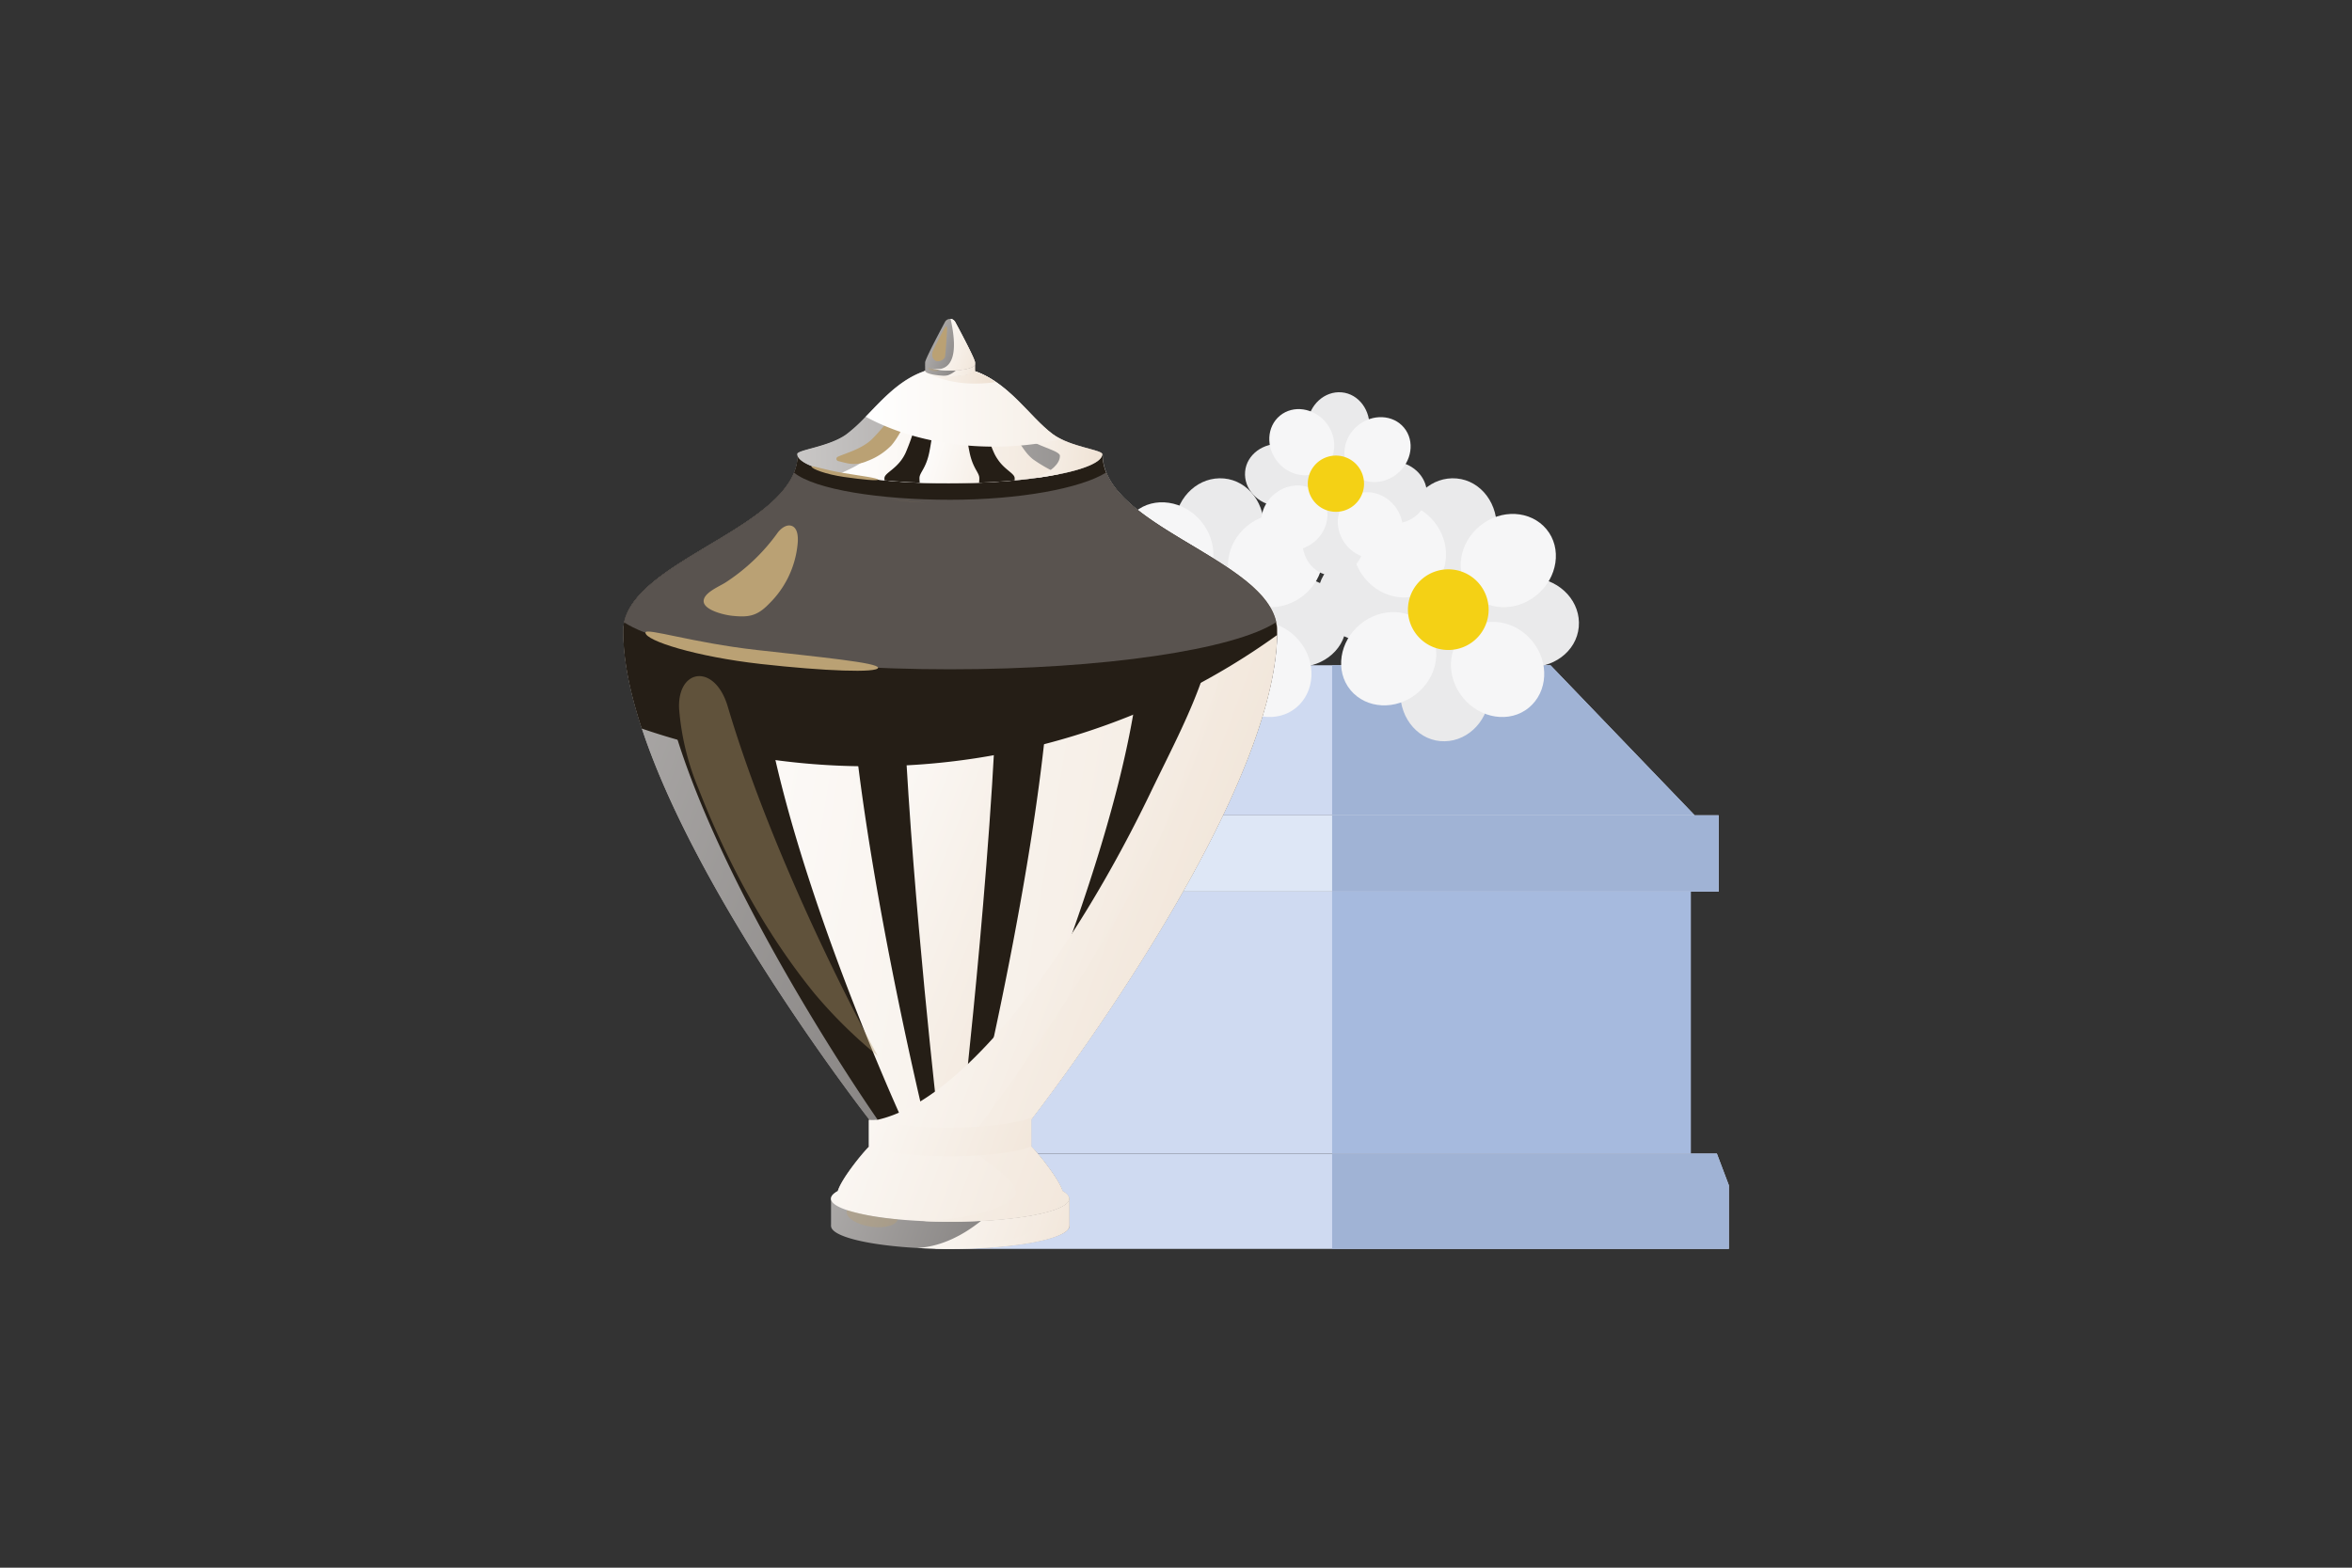 <svg xmlns="http://www.w3.org/2000/svg" xmlns:xlink="http://www.w3.org/1999/xlink" viewBox="0 0 450 300"><rect x="0" y="0" width="450" height="300" fill="#333333" stroke="none"/><defs><style>.cls-1{fill:none;}.cls-2{isolation:isolate;}.cls-3,.cls-7{fill:#cfdaf1;}.cls-10,.cls-11,.cls-12,.cls-3,.cls-4,.cls-9{fill-rule:evenodd;}.cls-4,.cls-6{fill:#a0b3d5;}.cls-5{fill:#dee7f6;}.cls-8{fill:#a6bade;}.cls-9{fill:#808372;}.cls-10{fill:#eaeaeb;}.cls-11{fill:#f6f6f7;}.cls-12{fill:#f4d115;}.cls-13{fill:url(#linear-gradient);}.cls-14,.cls-15,.cls-19,.cls-20,.cls-21,.cls-22,.cls-26,.cls-29,.cls-30,.cls-31,.cls-32,.cls-33,.cls-35,.cls-36,.cls-38,.cls-39{mix-blend-mode:multiply;}.cls-14{fill:url(#linear-gradient-2);}.cls-15{fill:url(#linear-gradient-3);}.cls-16{fill:url(#linear-gradient-4);}.cls-17{fill:url(#linear-gradient-5);}.cls-18{fill:#251e16;}.cls-18,.cls-23,.cls-24,.cls-25{mix-blend-mode:screen;}.cls-19{fill:url(#linear-gradient-8);}.cls-20{fill:url(#linear-gradient-9);}.cls-21{fill:url(#linear-gradient-10);}.cls-22{fill:url(#linear-gradient-11);}.cls-23{fill:#59534f;}.cls-24,.cls-25{fill:#baa174;}.cls-24{opacity:0.4;}.cls-26{fill:url(#linear-gradient-12);}.cls-27{fill:url(#linear-gradient-13);}.cls-28{fill:url(#linear-gradient-14);}.cls-29{fill:url(#linear-gradient-15);}.cls-30{fill:url(#linear-gradient-16);}.cls-31{fill:url(#linear-gradient-17);}.cls-32{fill:url(#linear-gradient-18);}.cls-33{fill:url(#linear-gradient-19);}.cls-34{fill:url(#linear-gradient-20);}.cls-35{fill:url(#linear-gradient-22);}.cls-36{fill:url(#linear-gradient-23);}.cls-37{fill:url(#linear-gradient-24);}.cls-38{fill:url(#linear-gradient-25);}.cls-39{fill:url(#linear-gradient-26);}.cls-40{clip-path:url(#clip-path);}</style><linearGradient id="linear-gradient" x1="137.51" y1="215.94" x2="226.62" y2="249.34" gradientUnits="userSpaceOnUse"><stop offset="0" stop-color="#c9c7c6"/><stop offset="1" stop-color="#585452"/></linearGradient><linearGradient id="linear-gradient-2" x1="165.4" y1="224.87" x2="216.95" y2="244.19" gradientUnits="userSpaceOnUse"><stop offset="0" stop-color="#fff"/><stop offset="1" stop-color="#eddece"/></linearGradient><linearGradient id="linear-gradient-3" x1="169.45" y1="225.92" x2="215.66" y2="243.24" xlink:href="#linear-gradient-2"/><linearGradient id="linear-gradient-4" x1="139.43" y1="213.52" x2="224.94" y2="245.57" xlink:href="#linear-gradient"/><linearGradient id="linear-gradient-5" x1="51.51" y1="107.88" x2="293.36" y2="198.53" xlink:href="#linear-gradient"/><linearGradient id="linear-gradient-8" x1="111.69" y1="146.73" x2="314.38" y2="180.84" xlink:href="#linear-gradient-2"/><linearGradient id="linear-gradient-9" x1="152.4" y1="147.19" x2="232.13" y2="179.1" xlink:href="#linear-gradient-2"/><linearGradient id="linear-gradient-10" x1="159.93" y1="155.05" x2="250.18" y2="188.88" xlink:href="#linear-gradient-2"/><linearGradient id="linear-gradient-11" x1="146.67" y1="142.62" x2="258.47" y2="184.52" xlink:href="#linear-gradient-2"/><linearGradient id="linear-gradient-12" x1="151.35" y1="205.1" x2="213.03" y2="228.22" xlink:href="#linear-gradient-2"/><linearGradient id="linear-gradient-13" x1="152.64" y1="81.36" x2="269.17" y2="81.36" xlink:href="#linear-gradient"/><linearGradient id="linear-gradient-14" x1="152.52" y1="81.36" x2="269.05" y2="81.36" xlink:href="#linear-gradient"/><linearGradient id="linear-gradient-15" x1="160.72" y1="80.02" x2="218.75" y2="84.23" xlink:href="#linear-gradient-2"/><linearGradient id="linear-gradient-16" x1="176.18" y1="80.51" x2="203.57" y2="88.71" xlink:href="#linear-gradient-2"/><linearGradient id="linear-gradient-17" x1="184.33" y1="80.1" x2="216.09" y2="84.24" xlink:href="#linear-gradient-2"/><linearGradient id="linear-gradient-18" x1="165.62" y1="77.85" x2="240.33" y2="77.85" xlink:href="#linear-gradient-2"/><linearGradient id="linear-gradient-19" x1="170.99" y1="69.43" x2="192.03" y2="73.38" xlink:href="#linear-gradient-2"/><linearGradient id="linear-gradient-20" x1="172.42" y1="67.02" x2="191.22" y2="74.07" xlink:href="#linear-gradient"/><linearGradient id="linear-gradient-22" x1="178.37" y1="68.96" x2="189.15" y2="72.99" xlink:href="#linear-gradient-2"/><linearGradient id="linear-gradient-23" x1="179.22" y1="69.18" x2="188.88" y2="72.79" xlink:href="#linear-gradient-2"/><linearGradient id="linear-gradient-24" x1="173.74" y1="63.38" x2="192.01" y2="70.23" xlink:href="#linear-gradient"/><linearGradient id="linear-gradient-25" x1="176.23" y1="64.26" x2="191.11" y2="69.83" xlink:href="#linear-gradient-2"/><linearGradient id="linear-gradient-26" x1="176.23" y1="64.3" x2="191.09" y2="69.87" xlink:href="#linear-gradient-2"/><clipPath id="clip-path"><rect class="cls-1" x="546.83" y="48.71" width="399.47" height="202.58"/></clipPath></defs><title>paso4</title><g class="cls-2"><g id="Capa_1" data-name="Capa 1"><polygon class="cls-3" points="185.5 156.02 324.24 156.02 296.65 127.31 213.09 127.31 185.5 156.02"/><polygon class="cls-4" points="254.87 156.02 324.24 156.02 296.65 127.31 254.87 127.31 254.87 156.02"/><rect class="cls-5" x="180.9" y="156.02" width="147.93" height="14.6"/><rect class="cls-6" x="254.87" y="156.02" width="73.96" height="14.6"/><rect class="cls-7" x="186.26" y="170.62" width="137.23" height="50.12"/><rect class="cls-8" x="254.87" y="170.62" width="68.61" height="50.12"/><polygon class="cls-3" points="178.96 226.83 181.26 220.75 328.48 220.75 330.78 226.83 330.78 238.99 178.96 238.99 178.96 226.83"/><polygon class="cls-4" points="254.87 220.75 328.48 220.75 330.78 226.83 330.78 238.99 254.87 238.99 254.87 220.75"/><path class="cls-9" d="M234.49,121.83c2.86,9.81,7.37,22.19-18.84,32.43C211,128.32,223.24,123.55,234.49,121.83Z"/><path class="cls-10" d="M238.72,118.15c.46-4.71,5.05-8.11,10.24-7.6s9,4.73,8.58,9.44-5.05,8.11-10.24,7.6S238.26,122.85,238.72,118.15Z"/><path class="cls-10" d="M232.88,123c4.7.46,8.11,5,7.6,10.24s-4.74,9-9.45,8.58-8.11-5.05-7.6-10.25S228.17,122.49,232.88,123Z"/><path class="cls-10" d="M226.5,115.18c-.47,4.71-5.05,8.11-10.25,7.6s-9-4.74-8.57-9.44,5-8.11,10.24-7.6S227,110.47,226.5,115.18Z"/><path class="cls-10" d="M232.34,110.38c-4.71-.46-8.11-5-7.6-10.25s4.74-9,9.44-8.57,8.11,5,7.6,10.24S237.05,110.84,232.34,110.38Z"/><path class="cls-11" d="M236.74,113.27c-3-3.66-2.16-9.3,1.87-12.62s9.74-3,12.74.62,2.17,9.3-1.87,12.61S239.74,116.92,236.74,113.27Z"/><path class="cls-11" d="M228.48,120.06c3,3.65,2.16,9.3-1.87,12.62s-9.74,3-12.74-.62-2.17-9.3,1.87-12.61S225.47,116.41,228.48,120.06Z"/><path class="cls-11" d="M236,120.8c3.66-3,9.31-2.17,12.62,1.87s3,9.73-.61,12.74-9.31,2.16-12.62-1.87S232.35,123.8,236,120.8Z"/><path class="cls-11" d="M229.21,112.53c-3.65,3-9.3,2.17-12.61-1.87s-3-9.74.61-12.74,9.3-2.16,12.62,1.87S232.87,109.53,229.21,112.53Z"/><path class="cls-12" d="M237.51,122.63a7.72,7.72,0,1,0-10.87-1.06A7.73,7.73,0,0,0,237.51,122.63Z"/><path class="cls-10" d="M283.25,118.15c.46-4.71,5-8.11,10.24-7.6s9,4.73,8.57,9.44-5,8.11-10.24,7.6S282.79,122.85,283.25,118.15Z"/><path class="cls-10" d="M277.4,123c4.71.46,8.11,5,7.6,10.24s-4.73,9-9.44,8.58-8.11-5.05-7.6-10.25S272.7,122.49,277.4,123Z"/><path class="cls-10" d="M271,115.18c-.46,4.71-5,8.11-10.24,7.6s-9-4.74-8.58-9.44,5.05-8.11,10.25-7.6S271.48,110.47,271,115.18Z"/><path class="cls-10" d="M276.87,110.38c-4.71-.46-8.11-5-7.6-10.25s4.73-9,9.44-8.57,8.11,5,7.6,10.24S281.57,110.84,276.87,110.38Z"/><path class="cls-11" d="M281.27,113.27c-3-3.66-2.17-9.3,1.87-12.62s9.73-3,12.74.62,2.16,9.3-1.87,12.61S284.27,116.92,281.27,113.27Z"/><path class="cls-11" d="M273,120.06c3,3.65,2.17,9.3-1.87,12.62s-9.74,3-12.74-.62-2.16-9.3,1.87-12.61S270,116.41,273,120.06Z"/><path class="cls-11" d="M280.53,120.8c3.65-3,9.3-2.17,12.62,1.87s3,9.73-.62,12.74-9.3,2.16-12.61-1.87S276.88,123.8,280.53,120.8Z"/><path class="cls-11" d="M273.74,112.53c-3.65,3-9.3,2.17-12.62-1.87s-3-9.74.62-12.74,9.3-2.16,12.61,1.87S277.39,109.53,273.74,112.53Z"/><path class="cls-12" d="M282,122.63a7.72,7.72,0,1,0-10.87-1.06A7.73,7.73,0,0,0,282,122.63Z"/><path class="cls-10" d="M259.85,93.61c.32-3.28,3.51-5.64,7.13-5.29s6.28,3.29,6,6.57-3.51,5.64-7.12,5.29S259.53,96.88,259.85,93.61Z"/><path class="cls-10" d="M255.79,97c3.27.32,5.64,3.51,5.28,7.12s-3.29,6.29-6.56,6-5.64-3.51-5.29-7.13S252.51,96.63,255.79,97Z"/><path class="cls-10" d="M251.35,91.54c-.32,3.28-3.51,5.64-7.13,5.29s-6.28-3.3-6-6.57,3.51-5.64,7.12-5.29S251.67,88.27,251.35,91.54Z"/><path class="cls-10" d="M255.41,88.2c-3.27-.32-5.64-3.51-5.28-7.12s3.29-6.29,6.57-6,5.64,3.51,5.28,7.13S258.69,88.52,255.41,88.2Z"/><path class="cls-11" d="M258.48,90.21c-2.09-2.54-1.51-6.47,1.3-8.77s6.77-2.12,8.86.42,1.5,6.47-1.3,8.78S260.56,92.75,258.48,90.21Z"/><path class="cls-11" d="M252.73,94.94c2.08,2.54,1.5,6.47-1.3,8.77s-6.78,2.12-8.87-.42-1.5-6.48,1.31-8.78S250.64,92.39,252.73,94.94Z"/><path class="cls-11" d="M258,95.45c2.54-2.09,6.47-1.51,8.78,1.3s2.11,6.77-.43,8.86-6.47,1.51-8.77-1.3S255.42,97.54,258,95.45Z"/><path class="cls-11" d="M253.24,89.7c-2.54,2.09-6.47,1.51-8.78-1.3s-2.11-6.77.43-8.86,6.47-1.51,8.78,1.3S255.78,87.61,253.24,89.7Z"/><path class="cls-12" d="M259,96.73a5.38,5.38,0,1,0-7.56-.75A5.38,5.38,0,0,0,259,96.73Z"/><path class="cls-13" d="M204.55,234.36v-5H159v5a.91.91,0,0,0,0,.23c0,2.43,10.21,4.4,22.81,4.4s22.81-2,22.81-4.4A.91.91,0,0,0,204.55,234.36Z"/><path class="cls-14" d="M204.58,234.59c0,2.43-10.22,4.4-22.81,4.4-2.17,0-4.27-.05-6.26-.17,9.56-.53,16.52-9.44,16.52-9.44h12.52v5A.78.78,0,0,1,204.58,234.59Z"/><path class="cls-15" d="M204.58,234.59c0,2.43-10.22,4.4-22.81,4.4-1.17,0-2.33,0-3.45-.05,11-.32,19.34-2.15,19.34-4.35a.78.78,0,0,0,0-.22v-5h6.92v5A.78.78,0,0,1,204.58,234.59Z"/><path class="cls-16" d="M204.55,229.38c0-2.43-10.2-4.4-22.78-4.4S159,227,159,229.38s10.2,4.41,22.78,4.41S204.55,231.82,204.55,229.38Z"/><path class="cls-17" d="M197.29,214.22v5.17c1.48,1.49,5.39,6.39,6,8.61a.75.75,0,0,1,.07.33c0,2.3-9.65,4.17-21.57,4.17s-21.58-1.87-21.58-4.17a.76.76,0,0,1,.08-.33c.59-2.22,4.5-7.12,6-8.61v-5.17s-32.54-41.64-43.48-74.8c-2.22-6.71-3.55-13.07-3.55-18.67,0-13.44,33.39-19.58,33.39-33.84h58.32c0,14.26,33.39,20.4,33.39,33.84,0,.26,0,.53,0,.79C243.58,155,197.29,214.22,197.29,214.22Z"/><path class="cls-17" d="M197.29,214.22v5.17c1.48,1.49,5.39,6.39,6,8.61a.75.75,0,0,1,.07.33c0,2.3-9.65,4.17-21.57,4.17s-21.58-1.87-21.58-4.17a.76.76,0,0,1,.08-.33c.59-2.22,4.5-7.12,6-8.61v-5.17s-32.54-41.64-43.48-74.8c-2.22-6.71-3.55-13.07-3.55-18.67,0-13.44,33.39-19.58,33.39-33.84h58.32c0,14.26,33.39,20.4,33.39,33.84,0,.26,0,.53,0,.79C243.58,155,197.29,214.22,197.29,214.22Z"/><path class="cls-17" d="M197.29,214.22v5.17c1.48,1.49,5.39,6.39,6,8.61a.75.75,0,0,1,.07.33c0,2.3-9.65,4.17-21.57,4.17s-21.58-1.87-21.58-4.17a.76.76,0,0,1,.08-.33c.59-2.22,4.5-7.12,6-8.61v-5.17s-32.54-41.64-43.48-74.8c-2.22-6.71-3.55-13.07-3.55-18.67,0-13.44,33.39-19.58,33.39-33.84h58.32c0,14.26,33.39,20.4,33.39,33.84,0,.26,0,.53,0,.79C243.58,155,197.29,214.22,197.29,214.22Z"/><path class="cls-18" d="M195.66,214.22v5.17c1.32,1.49,4.82,6.39,5.35,8.61a.92.92,0,0,1,.06.33c0,2.3-8.64,4.17-19.3,4.17s-19.31-1.87-19.31-4.17a.93.93,0,0,1,.07-.33c.53-2.22,4-7.12,5.35-8.61v-5.17s-29.11-41.64-38.9-74.8a67.46,67.46,0,0,1-3.18-18.67c0-13.44,29.88-19.58,29.88-33.84h52.18c0,14.26,29.87,20.4,29.87,33.84v.79C237.07,155,195.66,214.22,195.66,214.22Z"/><path class="cls-19" d="M190.87,214.22v5.17c.87,1.49,3.16,6.39,3.51,8.61a1.19,1.19,0,0,1,0,.33c0,2.3-5.66,4.17-12.65,4.17s-12.66-1.87-12.66-4.17a1.2,1.2,0,0,1,0-.33c.35-2.22,2.64-7.12,3.51-8.61v-5.17s-19.08-41.64-25.5-74.8a100.66,100.66,0,0,1-2.09-18.67c0-13.44,19.59-19.58,19.59-33.84h34.2c0,14.26,19.58,20.4,19.58,33.84v.79C218,155,190.87,214.22,190.87,214.22Z"/><path class="cls-18" d="M186.59,214.22v5.17a61.83,61.83,0,0,1,1.85,8.61,1.76,1.76,0,0,1,0,.33c0,2.3-3,4.17-6.7,4.17s-6.7-1.87-6.7-4.17a1.76,1.76,0,0,1,0-.33,60.42,60.42,0,0,1,1.85-8.61v-5.17s-10.1-41.64-13.5-74.8c-.68-6.71-1.1-13.07-1.1-18.67,0-13.44,10.37-19.58,10.37-33.84h18.1c0,14.26,10.36,20.4,10.36,33.84v.79C201,155,186.59,214.22,186.59,214.22Z"/><path class="cls-20" d="M184.05,214.22v5.17c.21,1.49.79,6.39.88,8.61,0,.11,0,.21,0,.33,0,2.3-1.42,4.17-3.17,4.17s-3.17-1.87-3.17-4.17c0-.12,0-.22,0-.33.09-2.22.66-7.12.88-8.61v-5.17s-4.78-41.64-6.39-74.8c-.32-6.71-.52-13.07-.52-18.67,0-13.44,4.91-19.58,4.91-33.84h8.56c0,14.26,4.9,20.4,4.9,33.84v.79C190.84,155,184.05,214.22,184.05,214.22Z"/><path class="cls-21" d="M204.55,229.38c0,2.43-10.2,4.41-22.78,4.41s-22.78-2-22.78-4.41c0-.51.46-1,1.3-1.46.67-2.25,4.48-7,6-8.52h0v-5.07a7.17,7.17,0,0,0,1.31,0h.1c17.1-3.65,38-32.67,52.44-62.67,7.46-15.53,17.16-32,9.87-46.11,7.5,4.53,14.35,9.11,14.35,15.2,0,31.53-42.24,87.25-46.66,93l-.37.48v5.17h0c1.47,1.47,5.28,6.26,5.95,8.52C204.09,228.38,204.55,228.87,204.55,229.38Z"/><path class="cls-22" d="M204.55,229.38c0,2.43-10.2,4.41-22.78,4.41-1.74,0-3.43,0-5.06-.12,10.16-.44,18-3.24,17.67-5.67s-5.74-5.61-7.2-7.08v-5.17s47-61.73,47-95c0-13.44-33.39-19.58-33.39-33.84h10.11c0,14.26,33.39,20.4,33.39,33.84,0,33.27-47,93.47-47,93.47v5.17c1.46,1.47,5.29,6.27,6,8.53C204.09,228.38,204.55,228.87,204.55,229.38Z"/><path class="cls-18" d="M244.32,120.75c0,.26,0,.53,0,.79a133.29,133.29,0,0,1-78.59,25.1,133.82,133.82,0,0,1-42.95-7.22c-2.22-6.71-3.55-13.07-3.55-18.67a8.37,8.37,0,0,1,.17-1.67c2.37-11.2,27.94-17.35,32.51-28.65a9.18,9.18,0,0,0,.71-3.52h58.32a9.36,9.36,0,0,0,.7,3.52c4.58,11.3,30.15,17.45,32.51,28.65A7.7,7.7,0,0,1,244.32,120.75Z"/><path class="cls-23" d="M244.14,119.08c-8,5.2-32.87,9-62.37,9s-54.43-3.8-62.38-9c2.37-11.2,27.94-17.35,32.51-28.65,4,3.27,16.55,5.21,29.87,5.21s25-2.18,29.86-5.21C216.21,101.73,241.78,107.88,244.14,119.08Z"/><path class="cls-24" d="M168,202.09a90.44,90.44,0,0,1-12.19-12c-7.32-9-15.34-21.67-22.16-39.14a49.64,49.64,0,0,1-3.72-15.34c-.35-7.71,6.84-8.71,9.3-.43,9.73,32.75,28.76,67,28.77,67Z"/><path class="cls-25" d="M168,127.79c-.11,1-10.16.65-22.46-.73s-22.06-4.44-22.05-6c0-1,9,1.94,21.27,3.32S168.06,126.82,168,127.79Z"/><path class="cls-25" d="M134.63,114.92c.15-1.56,3-2.69,4.21-3.47a37.09,37.09,0,0,0,10-9.58c.69-.88,1.78-1.61,2.72-1.2,1.17.51,1.19,2.39,1,3.84a18.41,18.41,0,0,1-5.45,11.06c-2.28,2.36-3.93,2.58-6.93,2.28C138.27,117.66,134.46,116.64,134.63,114.92Z"/><path class="cls-26" d="M197.29,219.39h0c-2.77,1.12-8.68,1.89-15.53,1.89s-12.75-.77-15.53-1.89h0v-5.07a7.17,7.17,0,0,0,1.31,0,57.13,57.13,0,0,0,14.21,1.46c7.17,0,13.31-.85,15.89-2.06l-.37.48Z"/><path class="cls-24" d="M171.73,233.34c-.23,1.17-2.54,1.79-5.2,1.38S161.79,233,162,231.8a.55.55,0,0,1,.06-.22A47,47,0,0,0,171.73,233.34Z"/><path class="cls-27" d="M210.9,86.91c0,2.94-13.07,5.58-29.13,5.58A116.18,116.18,0,0,1,162.21,91a41.6,41.6,0,0,1-5.33-1.25c-2.69-.84-4.24-1.82-4.24-2.83,0-.83,6.14-1.39,9.43-3.8,5.32-3.9,10-12.86,19.7-12.87s14.38,9,19.71,12.87C204.76,85.52,210.9,86.08,210.9,86.91Z"/><path class="cls-28" d="M210.78,86.91c0,1.43-3.08,2.78-8.11,3.8a80.46,80.46,0,0,1-8.57,1.22c-2.13.2-4.4.35-6.78.44-1.83.08-3.73.12-5.67.12s-3.84,0-5.68-.12c-2.37-.09-4.65-.24-6.78-.45-2.6-.24-5-.55-7.1-.93l-1.47-.27c-1.47-.31-2.76-.63-3.86-1-2.69-.84-4.24-1.82-4.24-2.83,0-.83,6.14-1.39,9.43-3.8a30.18,30.18,0,0,0,3.67-3.36h0c4.09-4.21,8.57-9.5,16-9.51h.41c9.43.26,14.05,9,19.3,12.86a11,11,0,0,0,1.62,1C206.32,85.69,210.78,86.2,210.78,86.91Z"/><path class="cls-29" d="M202.67,90.71a80.46,80.46,0,0,1-8.57,1.22c-2.13.2-4.4.35-6.78.44-1.83.08-3.73.12-5.67.12s-3.84,0-5.68-.12c-2.37-.09-4.65-.24-6.78-.45-2.6-.24-5-.55-7.1-.93l-1.47-.27c1.42-.8,4.45-1.78,6.29-4.07a33.9,33.9,0,0,0,2.74-4.28h0c3.05-5.38,6.4-12.11,12-12.13h.41c7,.44,10.43,11.52,14.33,16.4a8.72,8.72,0,0,0,1.21,1.22A27,27,0,0,0,202.67,90.71Z"/><path class="cls-18" d="M194.13,91.5a3.22,3.22,0,0,1,0,.43c-2.13.2-4.4.35-6.78.44-1.83.08-3.73.12-5.67.12s-3.84,0-5.68-.12c-2.37-.09-4.65-.24-6.78-.45a3,3,0,0,1,0-.42c0-1.07,2.64-1.78,4.05-4.85a42.61,42.61,0,0,0,1.57-4.28,77.15,77.15,0,0,1,2.89-8.08c1.1-2.35,2.38-4.05,4-4.05h.19c4,.37,6,11.52,8.26,16.41a7.47,7.47,0,0,0,.69,1.22C192.22,89.93,194.13,90.59,194.13,91.5Z"/><path class="cls-30" d="M187.37,91.5a6.17,6.17,0,0,1-.05.87c-1.83.08-3.73.12-5.67.12s-3.84,0-5.68-.12a8.14,8.14,0,0,1-.05-.87c0-1.07,1.21-1.78,1.86-4.85.24-1.15.47-2.66.72-4.28.4-2.69.82-5.72,1.32-8.08s1.1-4.05,1.83-4.05h.09c1.84.37,2.75,11.52,3.78,16.41a12.55,12.55,0,0,0,.32,1.22C186.5,89.93,187.37,90.59,187.37,91.5Z"/><path class="cls-31" d="M210.9,86.91c0,1.81-5,3.5-12.51,4.54,2.78-1.25,4.4-2.71,4.4-4.22,0-1.23-6.14-2-9.43-5.56-2.52-2.71-4.89-7.07-7.72-10.92,7.19,2,11.27,9,15.84,12.36C204.76,85.52,210.9,86.08,210.9,86.91Z"/><path class="cls-25" d="M170.3,95.53c2.09.29,4.35.51,6.72.63A65.41,65.41,0,0,1,170.3,95.53Z"/><path class="cls-25" d="M177.18,73.8c-2.91,3.44-3.86,8.15-6.64,11.44a12.58,12.58,0,0,1-4.65,3,6.19,6.19,0,0,1-3.91.39c-.58-.13-1.13-.27-1.64-.41a.43.43,0,0,1-.07-.8c1.41-.67,4.66-1.48,6.62-3.44,3.26-3.28,5.32-6.87,9.44-10.26C177.44,72.78,178,72.86,177.18,73.8Z"/><path class="cls-32" d="M203,84.07a58.52,58.52,0,0,1-12.83,1.4c-9.45,0-18.05-2.17-24.53-5.72,3.1-3.19,6.42-7,11.09-8.66a14.42,14.42,0,0,1,4.94-.85,15.22,15.22,0,0,1,8.83,2.87c4.34,3,7.48,7.51,10.88,10A11,11,0,0,0,203,84.07Z"/><path class="cls-33" d="M190.48,73.11a24.47,24.47,0,0,1-3.79.29,21.2,21.2,0,0,1-10-2.31,14.42,14.42,0,0,1,4.94-.85A15.22,15.22,0,0,1,190.48,73.11Z"/><path class="cls-25" d="M168,91.78c-.05.28-2.94,0-6.46-.5s-6.29-1.56-6.27-2c0-.28,2.56.67,6.08,1.23S168,91.5,168,91.78Z"/><path class="cls-34" d="M186.55,70.94V69.78H177v1.16a.07.07,0,0,0,0,0c0,.56,2.15,1,4.79,1s4.8-.46,4.8-1A.07.07,0,0,0,186.55,70.94Z"/><path class="cls-34" d="M186.55,70.94V69.78H177v1.16a.07.07,0,0,0,0,0c0,.56,2.15,1,4.79,1s4.8-.46,4.8-1A.07.07,0,0,0,186.55,70.94Z"/><path class="cls-35" d="M186.56,71c0,.56-2.15,1-4.8,1-.45,0-.89,0-1.31,0,2-.12,3.47-2.19,3.47-2.19h2.63v1.16A.43.43,0,0,1,186.56,71Z"/><path class="cls-36" d="M186.56,71c0,.56-2.15,1-4.8,1H181c2.3-.08,4.06-.5,4.06-1V69.78h1.45v1.16A.43.43,0,0,1,186.56,71Z"/><path class="cls-24" d="M179.66,70.7c0,.27-.54.41-1.1.32s-1-.4-.95-.68a.11.11,0,0,1,0,0A8.62,8.62,0,0,0,179.66,70.7Z"/><path class="cls-37" d="M186.55,69.61v-.25c0-.74-3.78-7.69-3.78-7.69a1.1,1.1,0,0,0-2,0s-3.77,7-3.77,7.69v.25a.13.13,0,0,0,0,.06c0,.68,2.15,1.23,4.79,1.23s4.8-.55,4.8-1.23A.13.13,0,0,0,186.55,69.61Z"/><path class="cls-38" d="M186.55,69.36v.31c0,.68-2.14,1.23-4.79,1.23a16.23,16.23,0,0,1-2.8-.23h.23c2.65,0,4.31-2.35,2.68-9.66a1.26,1.26,0,0,1,.91.66S186.55,68.62,186.55,69.36Z"/><path class="cls-39" d="M186.55,69.36v.31c0,.68-2.14,1.23-4.79,1.23a14.11,14.11,0,0,1-3.44-.38,15.36,15.36,0,0,0,2.13.15c2.65,0,4.79-.63,4.79-1.42v-.34c0-.68-2.32-5.73-3.33-7.9a1.28,1.28,0,0,1,.87.66S186.55,68.62,186.55,69.36Z"/><path class="cls-25" d="M180.8,68.35l0-.16c.13-.47.41-5.21.41-5.21,0-.6-.22-.69-.5-.17,0,0-2.18,4.1-2.31,4.57l0,.16s0,0,0,0a1.33,1.33,0,0,0,.68,1.54,1.56,1.56,0,0,0,1.72-.73A.06.06,0,0,0,180.8,68.35Z"/></g></g></svg>